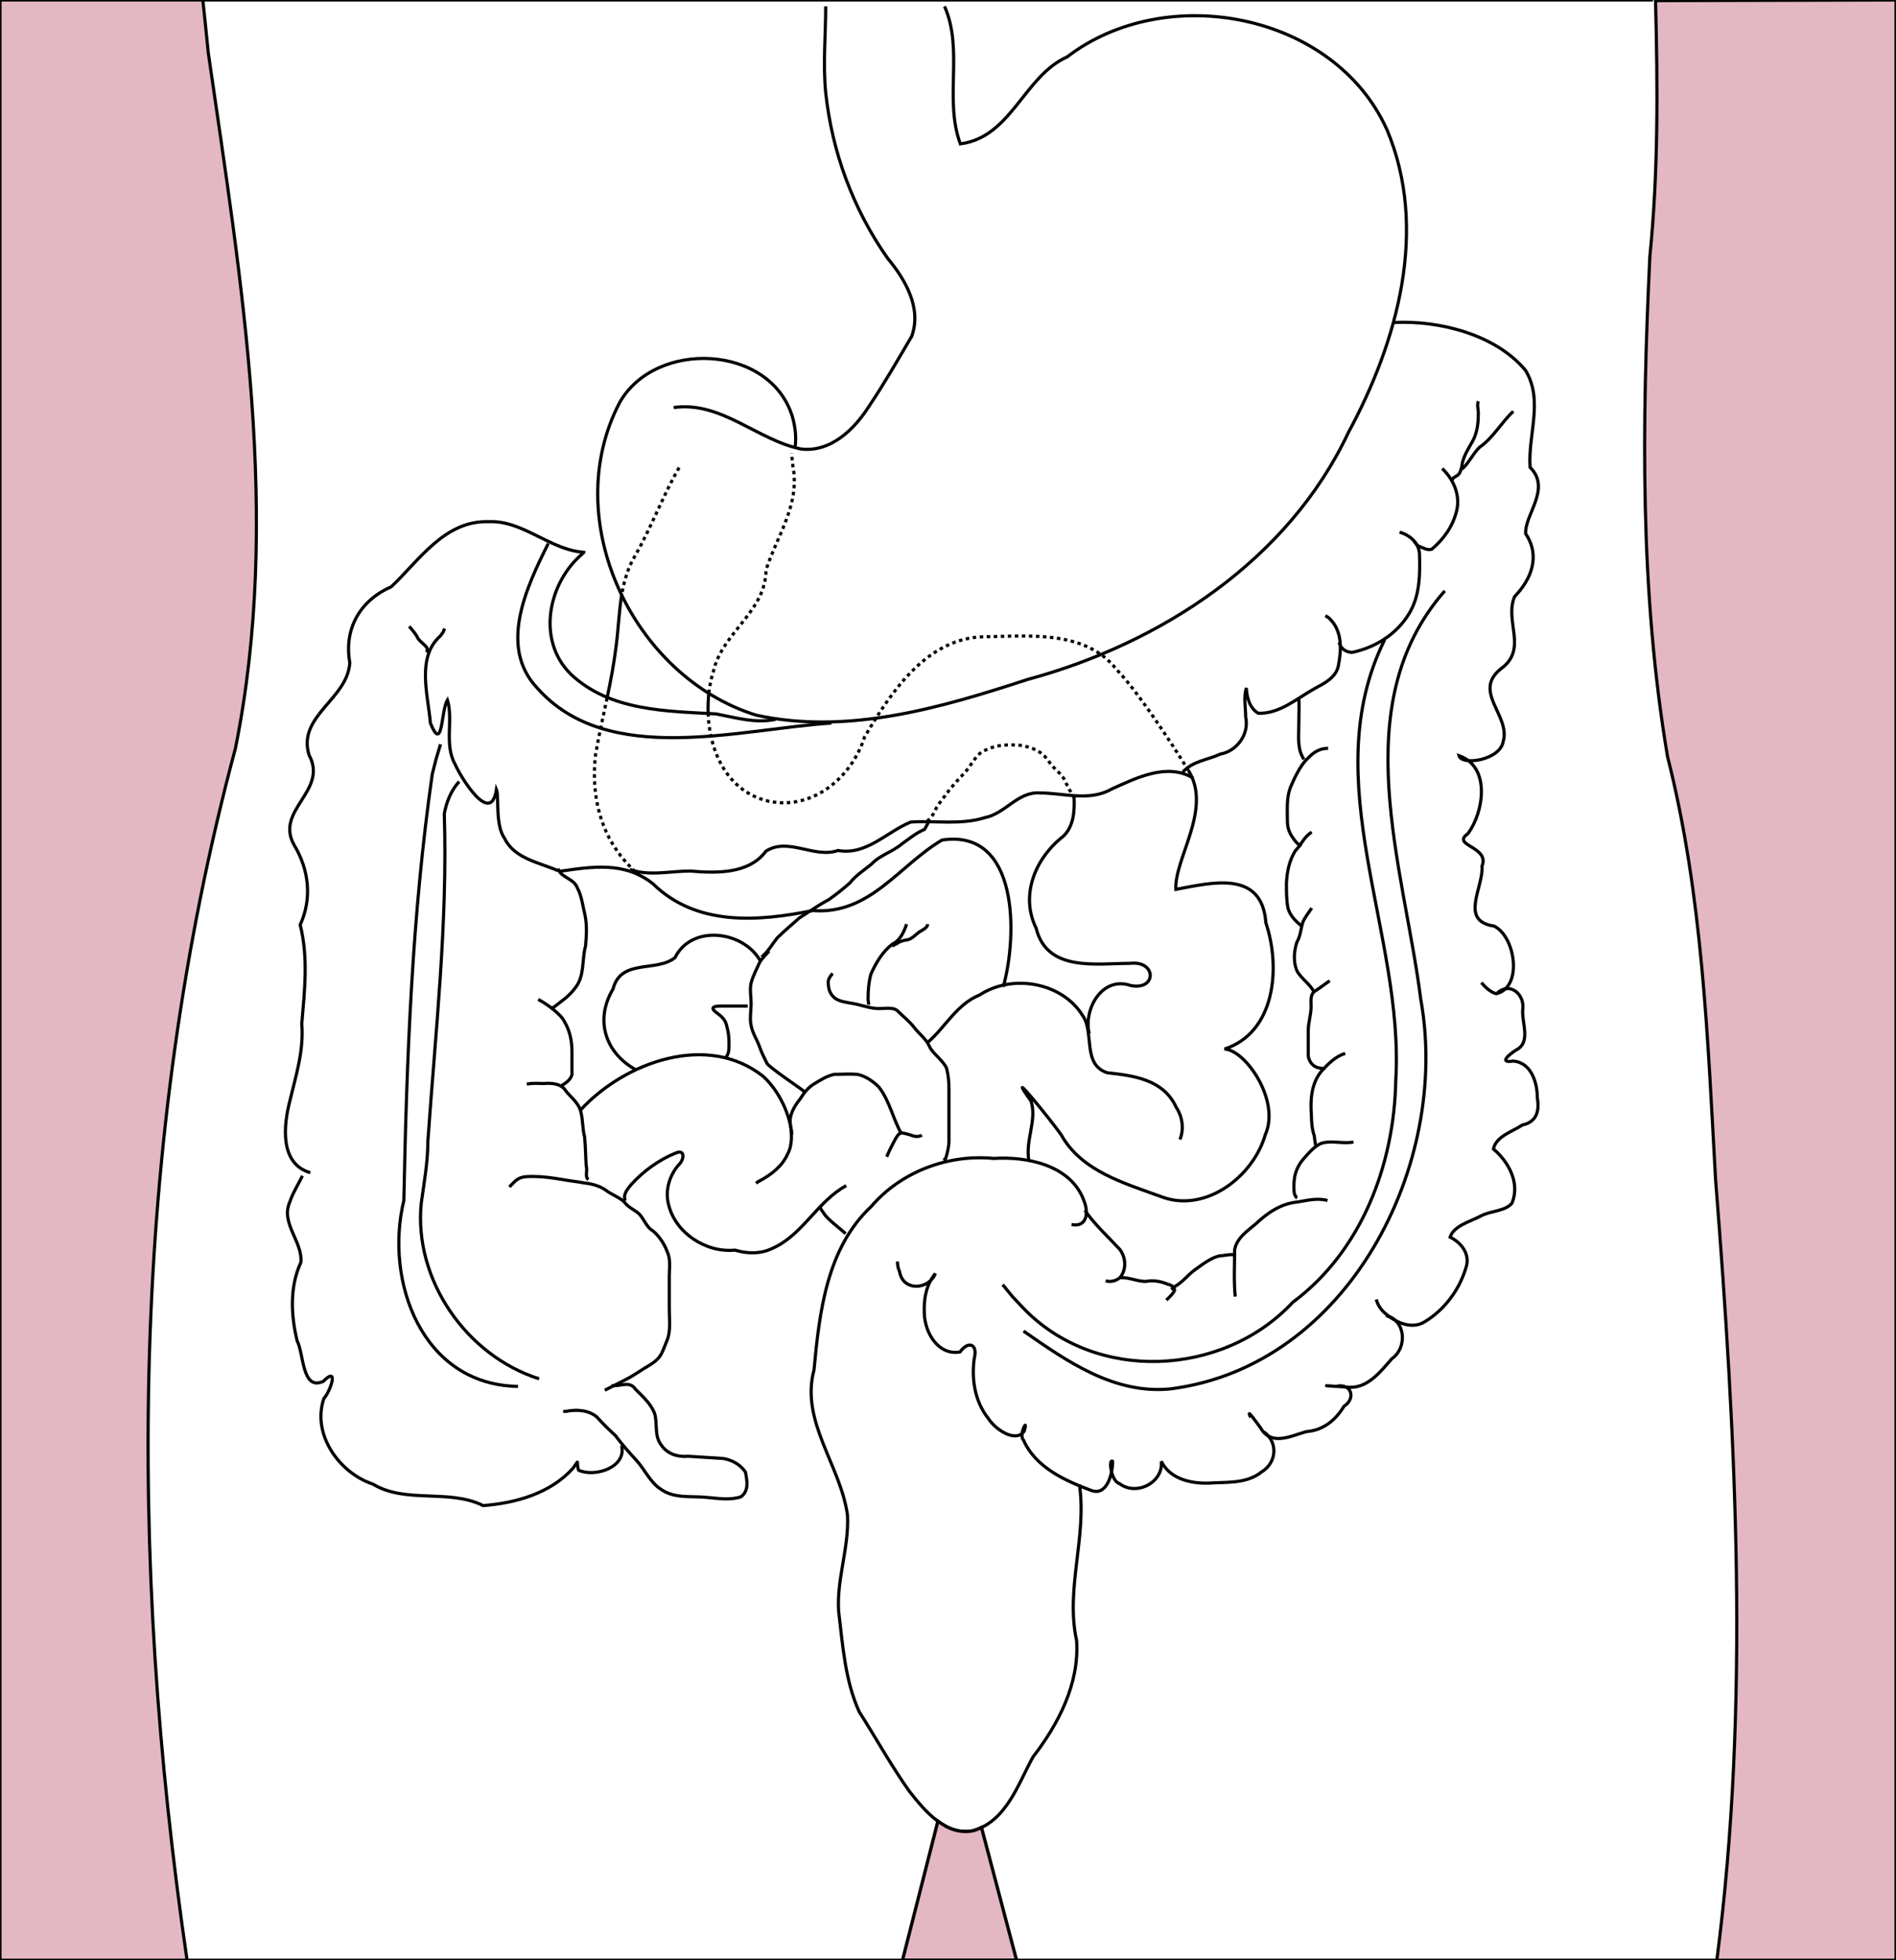 <?xml version="1.0" encoding="utf-8"?>
<!-- Generator: Adobe Illustrator 18.0.0, SVG Export Plug-In . SVG Version: 6.00 Build 0)  -->
<!DOCTYPE svg PUBLIC "-//W3C//DTD SVG 1.1//EN" "http://www.w3.org/Graphics/SVG/1.1/DTD/svg11.dtd">
<svg version="1.1" id="Image" xmlns="http://www.w3.org/2000/svg" xmlns:xlink="http://www.w3.org/1999/xlink" x="0px" y="0px"
	 viewBox="0 0 600 620" enable-background="new 0 0 600 620" xml:space="preserve">
<g id="Tracés">
	<path id="path1975_2_" fill="none" stroke="#010101" stroke-width="1" d="M341.6,469.6c2.4,16.6-4.5,32.9-0.9,49.3
		c0.9,13.6-5.7,26.3-13.8,36.8c-4.7,8.5-8.3,20.1-18.8,23.3c-8.7,1.9-15.5-6.3-20.3-12.4c-5.7-8-10.6-16.9-15.9-25.2
		c-4.5-9.9-5.2-21-6.5-31.7c-0.7-10.2,3.3-20.1,2.8-30.4c-2.1-15.7-15-29.7-10.6-46c1.7-18.3,4-38.5,18.1-51.7
		c9.5-11.1,24.5-16.6,38.7-15.2c10.6-0.7,24.7,2.1,28.7,13.6c1.4,3.5,0.9,8.3-4,7.3"/>
	<path id="path1980_2_" fill="none" stroke="#010101" stroke-width="1" d="M343.3,382.8c3.1,4.5,7.3,8.3,11.1,12.4
		c1.9,2.6,2.1,6.1,0.2,8.7c-1.2,1.2-3.1,1.7-4.7,1.2"/>
	<path id="path1993_2_" fill="none" stroke="#010101" stroke-width="1" d="M369.1,411.2c0.9-0.9,2.1-1.9,2.6-3.1
		c0-1.2-1.2-1.7-2.1-1.9c-2.1-0.9-4.7-1.4-7-0.9c-2.6,0-5-1.2-7.6-1.2c-0.2,0-0.5,0-0.7,0"/>
	<path id="path1999_2_" fill="none" stroke="#010101" stroke-width="1" d="M390.9,410.1c-0.5-5-0.2-9.7-0.2-14.8
		c0.7-3.8,4-5.9,6.8-8.3c3.5-3.3,7.8-6.3,12.9-6.8c3.3-0.5,6.3-1.4,9.7-0.5"/>
	<path id="path2001_2_" fill="none" stroke="#010101" stroke-width="1" d="M391.1,397c-1.7-0.5-3.5,0.2-5.2,0.2
		c-2.8,0.7-5.2,2.6-7.6,4.3s-4,4-6.5,5.4c-0.7,0.5-0.5,0.5-1.2,0.9"/>
	<path id="path2003_2_" fill="none" stroke="#010101" stroke-width="1" d="M428.3,361.2c-3.5,0.7-7-0.7-10.4,0.5
		c-2.4,1.2-4,3.3-5.7,5.2c-1.4,1.7-2.4,4-2.6,6.1c-0.2,1.4-0.2,3.1,0,4.5c0.2,0.5,0.5,1.2,0.9,1.4"/>
	<path id="path2005_2_" fill="none" stroke="#010101" stroke-width="1" d="M425.7,333.2c-3.1,0.9-5.4,3.3-7.6,5.7
		c-3.1,3.8-3.5,9-3.1,13.8c0,2.1,0.2,4.5,0.9,6.5c0.2,1.2,0.2,2.1,0.5,3.3"/>
	<path id="path2007_2_" fill="none" stroke="#010101" stroke-width="1" d="M420.8,310.2c-1.7,1.2-3.3,2.4-5,3.5
		c-1.2,1.2-0.9,3.1-0.9,4.7c0,2.6-0.9,5-0.9,7.6c0,2.5,0,5,0,7.6c0,1.7,1.2,3.5,2.8,4c0.7,0.2,1.7,0.5,2.6,0.2"/>
	<path id="path2009_2_" fill="none" stroke="#010101" stroke-width="1" d="M415.1,287.2c-0.9,1.4-2.1,2.8-2.8,4.5
		c-0.7,2.1-0.7,4.3-1.9,6.3c-0.9,2.8-1.2,6.1,0,9c1.2,2.4,4.5,4.5,5.4,6.8"/>
	<path id="path2011_2_" fill="none" stroke="#010101" stroke-width="1" d="M415.1,263.2c-2.4,1.4-3.3,4-5.2,5.9
		c-1.9,3.1-2.6,6.5-2.8,10.2c0,2.8,0,5.4,0.5,8c0.7,2.4,2.6,4.3,4.5,5.7"/>
	<path id="path2013_2_" fill="none" stroke="#010101" stroke-width="1" d="M420.3,236.7c-3.3,0-5,1.7-6.8,3.5
		c-2.1,2.1-4,6.1-5.2,9c-1.2,3.3-0.9,6.8-0.9,10.2c0,2.8,0.7,4.3,2.4,6.5c0.5,0.7,1.4,1.4,1.9,1.9"/>
	<path id="path2015_2_" fill="none" stroke="#010101" stroke-width="1" d="M411,221.2c0.2,0.2,0,7.1,0,8.7
		c0,2.1-0.2,4.5,0.2,6.5c0.2,1.7,0.9,2.8,1.4,3.8"/>
	<path id="path2017_2_" fill="none" stroke="#010101" stroke-width="1" d="M376.1,243.7c7.6,12.2-4.5,27.8-4,37.6
		c11.3-2.1,27.3-6.3,28.5,10.6c4.7,14,3.1,34.6-13.1,39.9c6.5,0.2,17.8,16.2,12.9,27.1c-3.8,13.3-19,24.9-32.9,19.6
		c-11.7-4.3-25.2-8-31.7-19.6c-3.1-4.5-18.5-23.3-9.5-10.6c1.9,6.1-1.9,12.4-0.7,18.8"/>
	<path id="path2019_2_" fill="none" stroke="#010101" stroke-width="1" d="M298.9,366.3c0,2.1,1.4-3.1,1.4-5.2
		c0-2.8,0-5.7,0-8.7c0-2.6,0-5.4,0-8c0-2.4-0.2-4.3-0.7-6.3c-0.2-1.2-2.8-3.8-3.3-4.3c-1.2-1.2-1.9-2.1-2.4-3.3
		c-0.9-1.9-3.3-3.8-4.5-5.4c-1.4-1.9-3.8-3.8-5.4-5.4c-1.2-1.2-4-0.7-5.7-0.7c-2.4,0-4.5-0.7-6.5-1.2c-2.6-0.7-5.7-0.7-7.6-2.1
		c-1.7-1.4-2.1-3.1-2.1-5.2c0-0.9,0.9-2.1,1.4-2.6"/>
	<path id="path2021_2_" fill="none" stroke="#010101" stroke-width="1" d="M286.9,292.3c-0.9,2.6-2.1,5.2-4.5,6.3
		c-3.1,2.4-5.2,5.9-6.8,9.5c-0.7,2.6-0.9,5.2-0.9,7.8c0,0.7,0.2,1.2,0.2,1.9"/>
	<path id="path2023_2_" fill="none" stroke="#010101" stroke-width="1" d="M293.6,292.3c-0.2,1.2-1.7,1.9-2.6,2.4
		c-0.7,0.5-1.4,1.2-2.1,1.7s-1.4,0.9-2.1,0.9c-1.2,0.2-2.1,0.5-3.1,1.2c-0.5,0.2-0.9,0.5-1.4,0.7"/>
	<path id="path2025_2_" fill="none" stroke="#010101" stroke-width="1" d="M291.7,359c-0.9,0.7-2.4,0.5-3.5,0
		c-0.9-0.2-2.1-0.7-3.3-0.7c-0.9,0.7-1.4,1.7-1.9,2.6c-0.9,1.7-1.7,3.3-2.4,5"/>
	<path id="path2027_2_" fill="none" stroke="#010101" stroke-width="1" d="M285.4,358.8c-2.8-4.7-3.8-10.6-7.3-15
		c-1.9-1.9-4.3-3.5-6.8-4c-2.4-0.2-5,0-7.3,0c-2.4,0.5-4.5,1.9-6.5,3.1c-1.9,1.2-3.1,2.8-4.3,4.7c-1.7,2.1-3.5,5-3.1,7.8
		c0.5,3.3,0.7,6.8-0.9,9.7c-1.7,3.8-5.2,6.5-9,8.5c-0.5,0.2-0.7,0.5-0.9,0.7"/>
	<path id="path2029_2_" fill="none" stroke="#010101" stroke-width="1" d="M267.6,390.2c-1.2-1.2-5.9-4.7-6.8-6.3
		c-0.5-0.9-0.9-0.9-1.2-2.1"/>
	<path id="path2031_2_" fill="none" stroke="#010101" stroke-width="1" d="M267.8,375c-9.2,5-13.8,15.7-23.5,19.9
		c-3.5,1.7-7.8,1.7-11.7,0.5c-9.2,0.9-18.8-5.4-21-14.3c-1.2-4.5,0.2-9.2,3.1-12.6c1.7-1.4,2.4-5.2-0.9-3.8
		c-5.2,2.1-10.2,5.7-14,9.9c-1.2,1.4-2.8,3.3-1.9,5.2"/>
	<path id="path2033_2_" fill="none" stroke="#010101" stroke-width="1" d="M191.4,439.7c0,0,2.8-1.4,6.5-3.3
		c2.8-1.4,5-3.1,7.8-4.7c3.8-2.4,3.8-4,5.4-7.8c1.2-2.8,0.7-6.5,0.7-9.9c0-3.5,0-7,0-10.4c0-2.6,0.5-5.4-0.7-7.8
		c-0.9-2.6-3.1-5.7-5.2-7c-1.2-0.9-2.4-3.5-3.5-4.7c-1.4-1.4-3.1-1.9-4.5-3.5c-0.9-1.4-4.3-2.8-5.7-3.8c-2.1-1.7-5-2.4-7-2.6
		c-2.6-0.5-5-0.7-7.6-1.2c-3.1-0.5-5.9-0.9-9-0.9c-3.3,0-4.5,0.2-6.5,2.4c-0.5,0.5-0.5,0.5-0.9,0.9"/>
	<path id="path2035_2_" fill="none" stroke="#010101" stroke-width="1" d="M186.2,373.1c-1.2-0.9-0.2-2.6-0.7-4.5
		c-0.2-3.1-0.2-5.9-0.5-9c-0.7-2.6-0.5-5.4-1.2-8c-0.7-2.8-3.1-4.5-4.7-6.5c-1.4-2.4-4.5-2.6-7-2.4c-1.9,0-3.5-0.2-5.4,0.2"/>
	<path id="path2037_2_" fill="none" stroke="#010101" stroke-width="1" d="M170.3,316.1c2.4,1.2,7.3,4.7,8.3,7
		c1.7,2.8,2.4,6.1,2.4,9.5c0,2.4,0,5,0,7.3c-0.5,1.7-1.9,2.6-3.3,3.5"/>
	<path id="path2039_2_" fill="none" stroke="#010101" stroke-width="1" d="M176.6,274.7c0.7,2.8,5,3.1,6.1,6.1
		c1.4,2.6,1.7,5.7,2.4,8.5c0.7,3.3,0.5,6.5,0.2,9.9c-1.2,4.3-0.2,9.5-3.3,13.3c-1.9,2.6-4.5,4.3-6.8,6.1c-0.2,0.2-0.7,0.2-0.9,0.2"
		/>
	<path id="path2041_2_" fill="none" stroke="#010101" stroke-width="1" d="M240.7,304.1c-5.2-9.7-21.8-11.9-27.1-1.2
		c-5.9,4.7-17.1,0.2-19.6,9.9c-5.9,9.9-2.4,20.3,7.3,25.6"/>
	<path id="path2049_2_" fill="none" stroke="#010101" stroke-width="1" d="M183.7,351.1c14-15.2,40.2-24.7,57.9-10.6
		c5,4.7,8.3,11.7,9,18.3"/>
	<path id="path2051_2_" fill="none" stroke="#010101" stroke-width="1" d="M254.6,345.3c-1.4-1.2-11.1-7.6-11.9-9
		c-0.9-1.9-1.7-3.3-2.4-5.4c-0.9-2.4-2.1-4-2.6-6.5c-0.5-2.1,0-5,0-7c0-2.1-0.5-4.5,0-6.5c0.5-2.1,1.9-4.7,2.6-6.3
		c0.7-1.4,1.9-2.4,3.1-3.8"/>
	<path id="path2053_2_" fill="none" stroke="#010101" stroke-width="1" d="M236.6,318.2c0,0-3.5,0-7,0c-1.9,0-5.7-0.2-3.1,1.9
		c1.9,1.4,3.1,2.4,3.5,4.5c0.5,1.7,0.7,3.5,0.7,5.4c0,1.9,0,3.1-0.9,4.3"/>
	<path id="path2055_2_" fill="none" stroke="#010101" stroke-width="1" d="M293.8,329.5c5.4-4.7,9-11.9,16.2-14.8
		c10.4-6.8,26.1-4,32.6,6.5c3.8,5.4-0.2,15.5,7.8,18.1c8.3,0.9,17.8,2.1,21.8,10.9c1.9,2.8,2.6,6.8,1.2,10.2"/>
	<path id="path2057_2_" fill="none" stroke="#010101" stroke-width="1" d="M344.7,326.9c-1.9-7.6,4-18.3,13.1-15.2
		c8.3,1.7,8.3-8-0.2-7c-10.6,0-26.3,2.8-29.7-11.1c-5.2-10.6-0.2-22.3,8.7-29.2c3.1-3.1,3.5-7.6,3.3-12.2"/>
	<path id="path2059_2_" fill="none" stroke="#010101" stroke-width="1" d="M317.5,312.1c4.5-16.2,5-50.1-19.4-46.4
		c-13.6,8-22.8,23.7-40.9,22.3c-17.4,3.5-36.8,5-50.6-8.5c-9-7.1-19.1-5.4-29.6-3.9"/>
	<path id="path2063_2_" fill="none" stroke="#010101" stroke-width="1" d="M241,302.7c2.1-1.7,3.3-4,5-6.1c1.9-1.9,5-4.5,7-6.3
		c3.1-1.9,5.9-4,9.2-5.7c2.4-1.7,4.7-3.5,6.8-5.4c1.9-2.4,4.5-4,6.8-5.9c2.6-2.8,6.5-3.8,9.5-6.3c2.4-1.7,4.5-3.5,7.3-4.7l1.3-2.4"
		/>
	<path id="path2065_2_" fill="none" stroke="#010101" stroke-width="1" d="M377.6,246.1c-8.3-5-18.1,0-25.9,3.5
		c-7,4-15.2,1.2-22.6,1.2c-7-0.5-10.9,6.5-17.4,7.8c-7.6,2.4-15.7,0.9-23.5,1.4c-7.6,3.1-14,10.6-23,9c-7.6,2.6-15.7-4.3-22.8,0.2
		c-5.4,7.3-15.7,7-24,6.3c-6.3,0-13.1,1.7-19.1-0.5"/>
	<path id="path2067_2_" fill="none" stroke="#010101" stroke-width="1" d="M374.3,244.2c3.1-3.5,7.8-3.8,11.9-5.7
		c5.2-0.9,9.2-6.3,8-11.7c0-3.1-0.7-6.1,0.2-9.2c0.2,2.8,0.9,6.3,3.8,8c6.8,0.2,12.2-4.7,17.8-7.8c3.1-1.7,7-3.5,7.6-7.6
		c0.9-4.7,1.2-10.6-2.8-14.5c-0.5-0.5-0.9-0.7-1.4-0.9"/>
	<path id="path2069_2_" fill="none" stroke="#010101" stroke-width="1" d="M442.9,168.3c3.1,0.9,6.1,3.3,6.3,6.8
		c0.2,6.3,0.2,13.3-3.3,19c-3.8,6.3-10.4,10.6-17.8,12.2c-1.9,0.2-4-1.2-4.3-3.1"/>
	<path id="path2071_2_" fill="none" stroke="#010101" stroke-width="1" d="M456.4,148.2c3.5,3.3,5.9,8.5,4.5,13.6
		c-1.2,4.7-4,8.7-7.8,11.9c-1.4,0.5-2.8-0.5-4-0.9c-0.7-0.2-1.2-1.2-1.7-1.7"/>
	<path id="path2073_2_" fill="none" stroke="#010101" stroke-width="1" d="M467.8,126.9c-0.5,1.4,0.2,3.1,0,4.5
		c0,3.1-0.5,6.3-2.4,9.2c-1.2,2.1-2.6,4.5-2.8,7c-0.7,2.4-0.7,2.4-2.6,3.5c-0.2,0.2-0.5,0.7-0.7,0.9"/>
	<path id="path2075_2_" fill="none" stroke="#010101" stroke-width="1" d="M478.9,130.1c-3.8,3.5-6.3,8.3-10.6,11.3
		c-2.1,1.9-3.5,5.2-5.7,7"/>
	<path id="path2077_2_" fill="none" stroke="#010101" stroke-width="1" d="M441.2,102c14.3-0.7,32.2,3.8,41.6,15.2
		c5.7,9.5,0.7,20.3,1.4,30.6c6.8,6.8-1.7,14.8-1.4,21c4.7,7,1.9,14.3-3.5,19.9c-3.3,7.8,4.3,16.6-4.3,22.8c-9.2,7.3,3.1,14.8,0.7,23
		c-0.9,5.9-13.1,7.8-14,4.5c10.2,3.5,7.8,18.1,2.8,24.7c-5.4,3.8,7,4,4.5,10.2c0.5,6.8-7.3,17.4,3.8,19c6.8,3.3,9.2,19.4,0.7,21.4
		c-1.9-0.5-3.5-2.1-4.7-3.5"/>
	<path id="path2079_2_" fill="none" stroke="#010101" stroke-width="1" d="M473.9,314c4-3.5,8.5,0.5,8,5
		c-0.5,4.3,2.8,10.6-2.1,13.1c-1.9,1.2-5.9,4.3-0.9,3.5c5.7,0.5,7.6,6.8,7.6,11.7c0.7,4-0.2,7.6-4.7,8.5c-3.1,2.1-8.3,3.5-9.2,7.6
		c4.7,4,8.5,10.6,5.9,17.1c-2.1,2.6-6.5,2.4-9.7,4c-3.5,1.9-8.7,3.1-9.9,6.8c3.5,1.7,6.5,5.4,5,9.7c-2.1,7-6.8,13.3-13.1,17.1
		c-4.3,2.6-9.5,0-12.9-3.1c-1.2-1.2-1.9-2.4-2.4-4"/>
	<path id="path2081_2_" fill="none" stroke="#010101" stroke-width="1" d="M438.6,416.1c6.3,1.4,6.8,10.2,1.9,13.6
		c-3.8,4.3-8,9.9-14.5,9c-3.1-0.2-10.2-0.7-3.3-0.2c5-1.2,6.5,3.8,2.6,6.3c-2.6,4.3-6.5,7.6-11.9,8c-5,1.4-11.1,4.7-14.5-1.2
		c-0.5-0.7-5-7-3.1-3.3"/>
	<path id="path2083_2_" fill="none" stroke="#010101" stroke-width="1" d="M400,452.9c4.7,3.5,3.8,9.9-0.7,12.6
		c-4.3,3.5-9.9,3.3-15.2,3.5c-6.1,0.5-13.6-0.7-16.6-6.8c0.7,6.8-8,11.1-13.3,7c-2.6-0.7-3.5-8-2.1-7c0,3.8-1.7,11.1-6.8,9.2
		c-8.3-3.1-17.6-7.3-21.4-15.9c-1.7-1.7,1.7-7.8,0.2-2.8c-2.8,3.8-9.2-0.7-11.3-4c-4.3-5.4-5.4-12.4-4.5-19c1.2-4.7-1.9-5.7-4.5-2.1
		c-6.8,1.2-11.1-5.9-11.3-12.2c-0.2-4.3,0.5-9,3.5-12.6c-2.1,5.2-10.2,5.7-11.3-0.5c-0.5-1.2-0.7-2.1-0.7-3.3"/>
	<path id="path2088_2_" fill="none" stroke="#010101" stroke-width="1" stroke-dasharray="1.112,1.112" d="M340.1,252.4
		c-0.7-0.7-2.6-4.3-3.3-5.9c-1.2-2.1-3.3-3.3-4.7-5.4c-1.4-2.1-2.8-3.3-5.2-4.3c-2.4-0.9-4-1.2-6.8-1.2c-4,0-5.9,0.5-9.2,2.1
		c-2.1,1.2-4.3,5.4-5.7,6.8c-1.9,1.9-3.5,3.8-5.2,5.9c-0.2,0.5-0.7,0.7-0.9,1.2c-1.4,1.9-2.6,3.3-3.5,5.4c-0.7,1.4-1.9,2.4-2.6,3.3"
		/>
	<path id="path2975_3_" fill="none" stroke="#010101" stroke-width="1" stroke-dasharray="1.112,1.112" d="M224.3,219.2
		c0.3-2.4,0.8-4.8,1.5-7c2.8-12.2,16.6-18.8,16.6-31.9c3.5-10.9,10.9-20.8,8.5-32.9l-0.2-2l-0.2-2.1"/>
	<path id="path2975_1_" fill="none" stroke="#010101" stroke-width="1" d="M224.1,225.9c-0.1-2.2,0-4.5,0.2-6.6"/>
	<path id="path2975_2_" fill="none" stroke="#010101" stroke-width="1" stroke-dasharray="1.112,1.112" d="M376.1,243.7
		c0,0-14-22.8-22.7-31.9c-9.9-12.6-27.5-10.6-41.8-10.4c-18.3,0.2-29.7,17.6-38,31.7c-4,12.6-16.2,23.3-30.4,20.3
		c-12.7-2.9-18.6-15.2-19.1-27.5"/>
	<path id="path3862_3_" fill="none" stroke="#010101" stroke-width="1" stroke-dasharray="1.112,1.112" d="M192.1,220.8
		c-1.2,5.9-2.6,11.8-3.6,17.7c-1.4,10.9,0.7,22.8,7.6,31.7c0,0.5,5.8,6.6,4.1,4.7"/>
	<path id="path3862_1_" fill="none" stroke="#010101" stroke-width="1" d="M196.8,187.8c-0.9,5.3-1.1,10.9-1.8,16.4
		c-0.7,5.6-1.7,11.1-2.9,16.6"/>
	<path id="path3862_2_" fill="none" stroke="#010101" stroke-width="1" stroke-dasharray="1.112,1.112" d="M214.9,147.9
		c-5.2,9-8.7,18.8-14,28c-2.2,3.7-3.3,7.7-4.1,11.8"/>
	<path id="path4751_2_" fill="none" stroke="#010101" stroke-width="1" d="M193.5,438.2c2.6,0.5,5.7-1.7,7.6,1.2
		c2.4,2.4,5,4.7,6.1,7.8c0.9,3.3-0.2,7,2.1,9.9c1.9,2.8,5.2,3.8,8.5,3.5c3.8,0.2,7.3,0.5,11.1,0.7c2.8,0.5,5.4,1.9,7,4.3
		c0.5,2.6,1.2,5.9-1.4,7.8c-3.5,1.2-7.3,0.5-10.9,0.2c-4.7-0.5-10.2,0.5-14.5-2.6c-3.3-2.1-5-6.1-7.6-9c-2.4-2.6-4.7-5.2-6.8-8
		c-2.1-1.9-4-3.8-5.9-5.9c-2.6-2.1-6.3-2.4-9.7-1.7h-0.4h-0.5"/>
	<path id="path4753_2_" fill="none" stroke="#010101" stroke-width="1" d="M196.7,457.2c1.7,6.8-8.3,10.2-13.6,7.8
		c-0.9-2.6,0.5-3.8-1.7-0.7c-7.1,8-18.1,11.1-28.5,11.9c-10.9-5.4-24.5-0.5-34.9-6.8c-10.6-3.5-19.4-15.7-15.5-27.1
		c1.9-1.9,5-10.6-0.2-5.4c-6.8,3.1-6.1-8.7-8.3-12.9c-1.9-8-2.4-16.9,1.2-24.7c0.7-6.5-6.5-12.4-3.5-19.1c0.9-2.8,2.6-5.4,4-8.3"/>
	<path id="path4755_2_" fill="none" stroke="#010101" stroke-width="1" d="M98.2,370.9c-9.7-2.8-8.5-14.8-6.5-22.6
		c1.9-8,4.5-15.9,3.8-24.5c0.9-10.6,2.1-20.8-0.5-31.3c3.8-8.3,2.8-17.4-1.9-25.2c-6.3-11.1,10.9-17.1,4.7-28.5
		c-3.8-12.4,12.2-17.6,12.9-29.2c-1.9-10.6,3.1-19.6,13.1-24c9-8.5,16.9-21,30.8-20.6c11.1-0.5,19.6,9.2,30.6,9.7"/>
	<path id="path4760_2_" fill="none" stroke="#010101" stroke-width="1" d="M176.6,275.4c-5.9-2.6-13.8-3.8-16.9-10.2
		c-3.1-4.3-1.7-13.3-2.6-15.5c-1.7,11.7-11.1-3.5-13.1-8c-3.5-6.3-0.5-14-2.4-20.3c-2.1,3.3-1.4,17.1-5.4,7.3
		c-0.7-8.7-4.5-20.8,3.1-27.5l0.9-1.2l0.5-1.2"/>
	<path id="path4762_2_" fill="none" stroke="#010101" stroke-width="1" d="M134.9,206.3c1.4-1.7-1.9-2.8-2.8-4.7
		c-0.7-1.4-1.9-2.6-2.6-3.5"/>
	<path id="path4766_2_" fill="none" stroke="#010101" stroke-width="1" d="M213.2,128.9c15-2.1,26.3,10.2,40.2,13.1
		c9.5,1.2,17.1-6.3,21.8-13.8c4.7-7,9-14.5,13.3-21.8c3.3-9-2.1-18.1-7.6-24.7c-10.9-15.5-17.6-33.6-19.6-52.4c-0.9-9,0-18.3,0-27.3
		"/>
	<path id="path4773_2_" fill="none" stroke="#010101" stroke-width="1" d="M298.9,2c6.1,13.8-0.2,29.4,5,43.5
		c16.2-2.1,20.1-21.4,33.8-27.5C369-6,422.2,4,438.9,41c13.3,31.5,3.3,67.2-12.2,95.8c-19,40.4-59.3,66.7-101.5,78.1
		c-27.5,9-56.9,17.6-85.9,11.3c-39.2-12.2-62.6-61.9-43.2-98.9c11.3-19.9,47.4-18.5,54.6,4.3c0.9,3.1,1.4,6.5,0.9,9.9"/>
	<path id="path4778_2_" fill="none" stroke="#010101" stroke-width="1" d="M184.5,175c-10.9,9-14.9,27.3-3.9,38.2
		c12.4,11.7,30.1,11.7,46,12.6c6.3,1.2,12.6,3.1,18.9,1.7"/>
	<path id="path4788_2_" fill="none" stroke="#010101" stroke-width="1" d="M173.5,171.9c-6.8,13.6-15.9,32.6-3.5,45.7
		c22.3,25.2,63.8,13,93.1,11.1"/>
	<path id="path4799_2_" fill="none" stroke="#010101" stroke-width="1" d="M457.2,186.9c-31.7,36.1-12.9,87.3-7.6,129.1
		c9.5,52.4-23,116.2-79.3,123.3c-17.8,1.7-32.6-8.7-46.4-18.3"/>
	<path id="path4808_2_" fill="none" stroke="#010101" stroke-width="1" d="M438.2,202.3c-22.1,44.5,6.3,93.1,3.5,139.4
		c-0.5,26.8-10.9,54.1-32.6,70.2c-22.1,23.7-62.6,25.6-85.4,1.7l-3.3-3.5l-3.1-3.8"/>
	<path id="path4821_2_" fill="none" stroke="#010101" stroke-width="1" d="M170.6,436.1c-23-7.3-39.7-31.3-37.3-55.5
		c0.9-6.5,2.1-13.1,2.1-19.6c2.4-34.6,6.3-69.1,5.2-103.6c0.7-3.8,2.1-7.3,4.7-10.2"/>
	<path id="path4827_2_" fill="none" stroke="#010101" stroke-width="1" d="M163.9,438.5c-30.4-0.5-42.3-33.3-36.1-58.8
		c0.9-45,2.6-90.4,9-134.9l1.2-4.7l1.4-4.7"/>
	<path fill="#E3B8C2" stroke="#010101" stroke-width="1" d="M542.9,373c6.4,81.2,11,165.8,0.4,247H600V0l-76.1,0.2
		c0.7,27.1,0.9,54.1-1.8,81c-2.5,52.7-3.2,105.9,5.6,158.1C538.8,283,540.4,328.3,542.9,373z"/>
	<path fill="#E3B8C2" stroke="#010101" stroke-width="1" d="M59.2,620C40.6,492.8,41,361.6,74.5,236.7
		c14.7-73,1.9-147.2-8.6-220.1C65.4,11.9,64.7,4.4,64.2,0H0v620H59.2z"/>
	<path fill="#E3B8C2" stroke="#010101" stroke-width="1.044" d="M308.1,579c-4.2,0.9-8-0.5-11.3-3l-11.2,44h36.1l-11.1-42
		C309.8,578.4,309,578.7,308.1,579z"/>
	<path id="path3689_2_" fill="none" stroke="#010101" stroke-width="1" d="M523.1,0H63.5"/>
	<line fill="none" stroke="#010101" stroke-width="1" x1="59.2" y1="620" x2="543.3" y2="620"/>
</g>
</svg>
